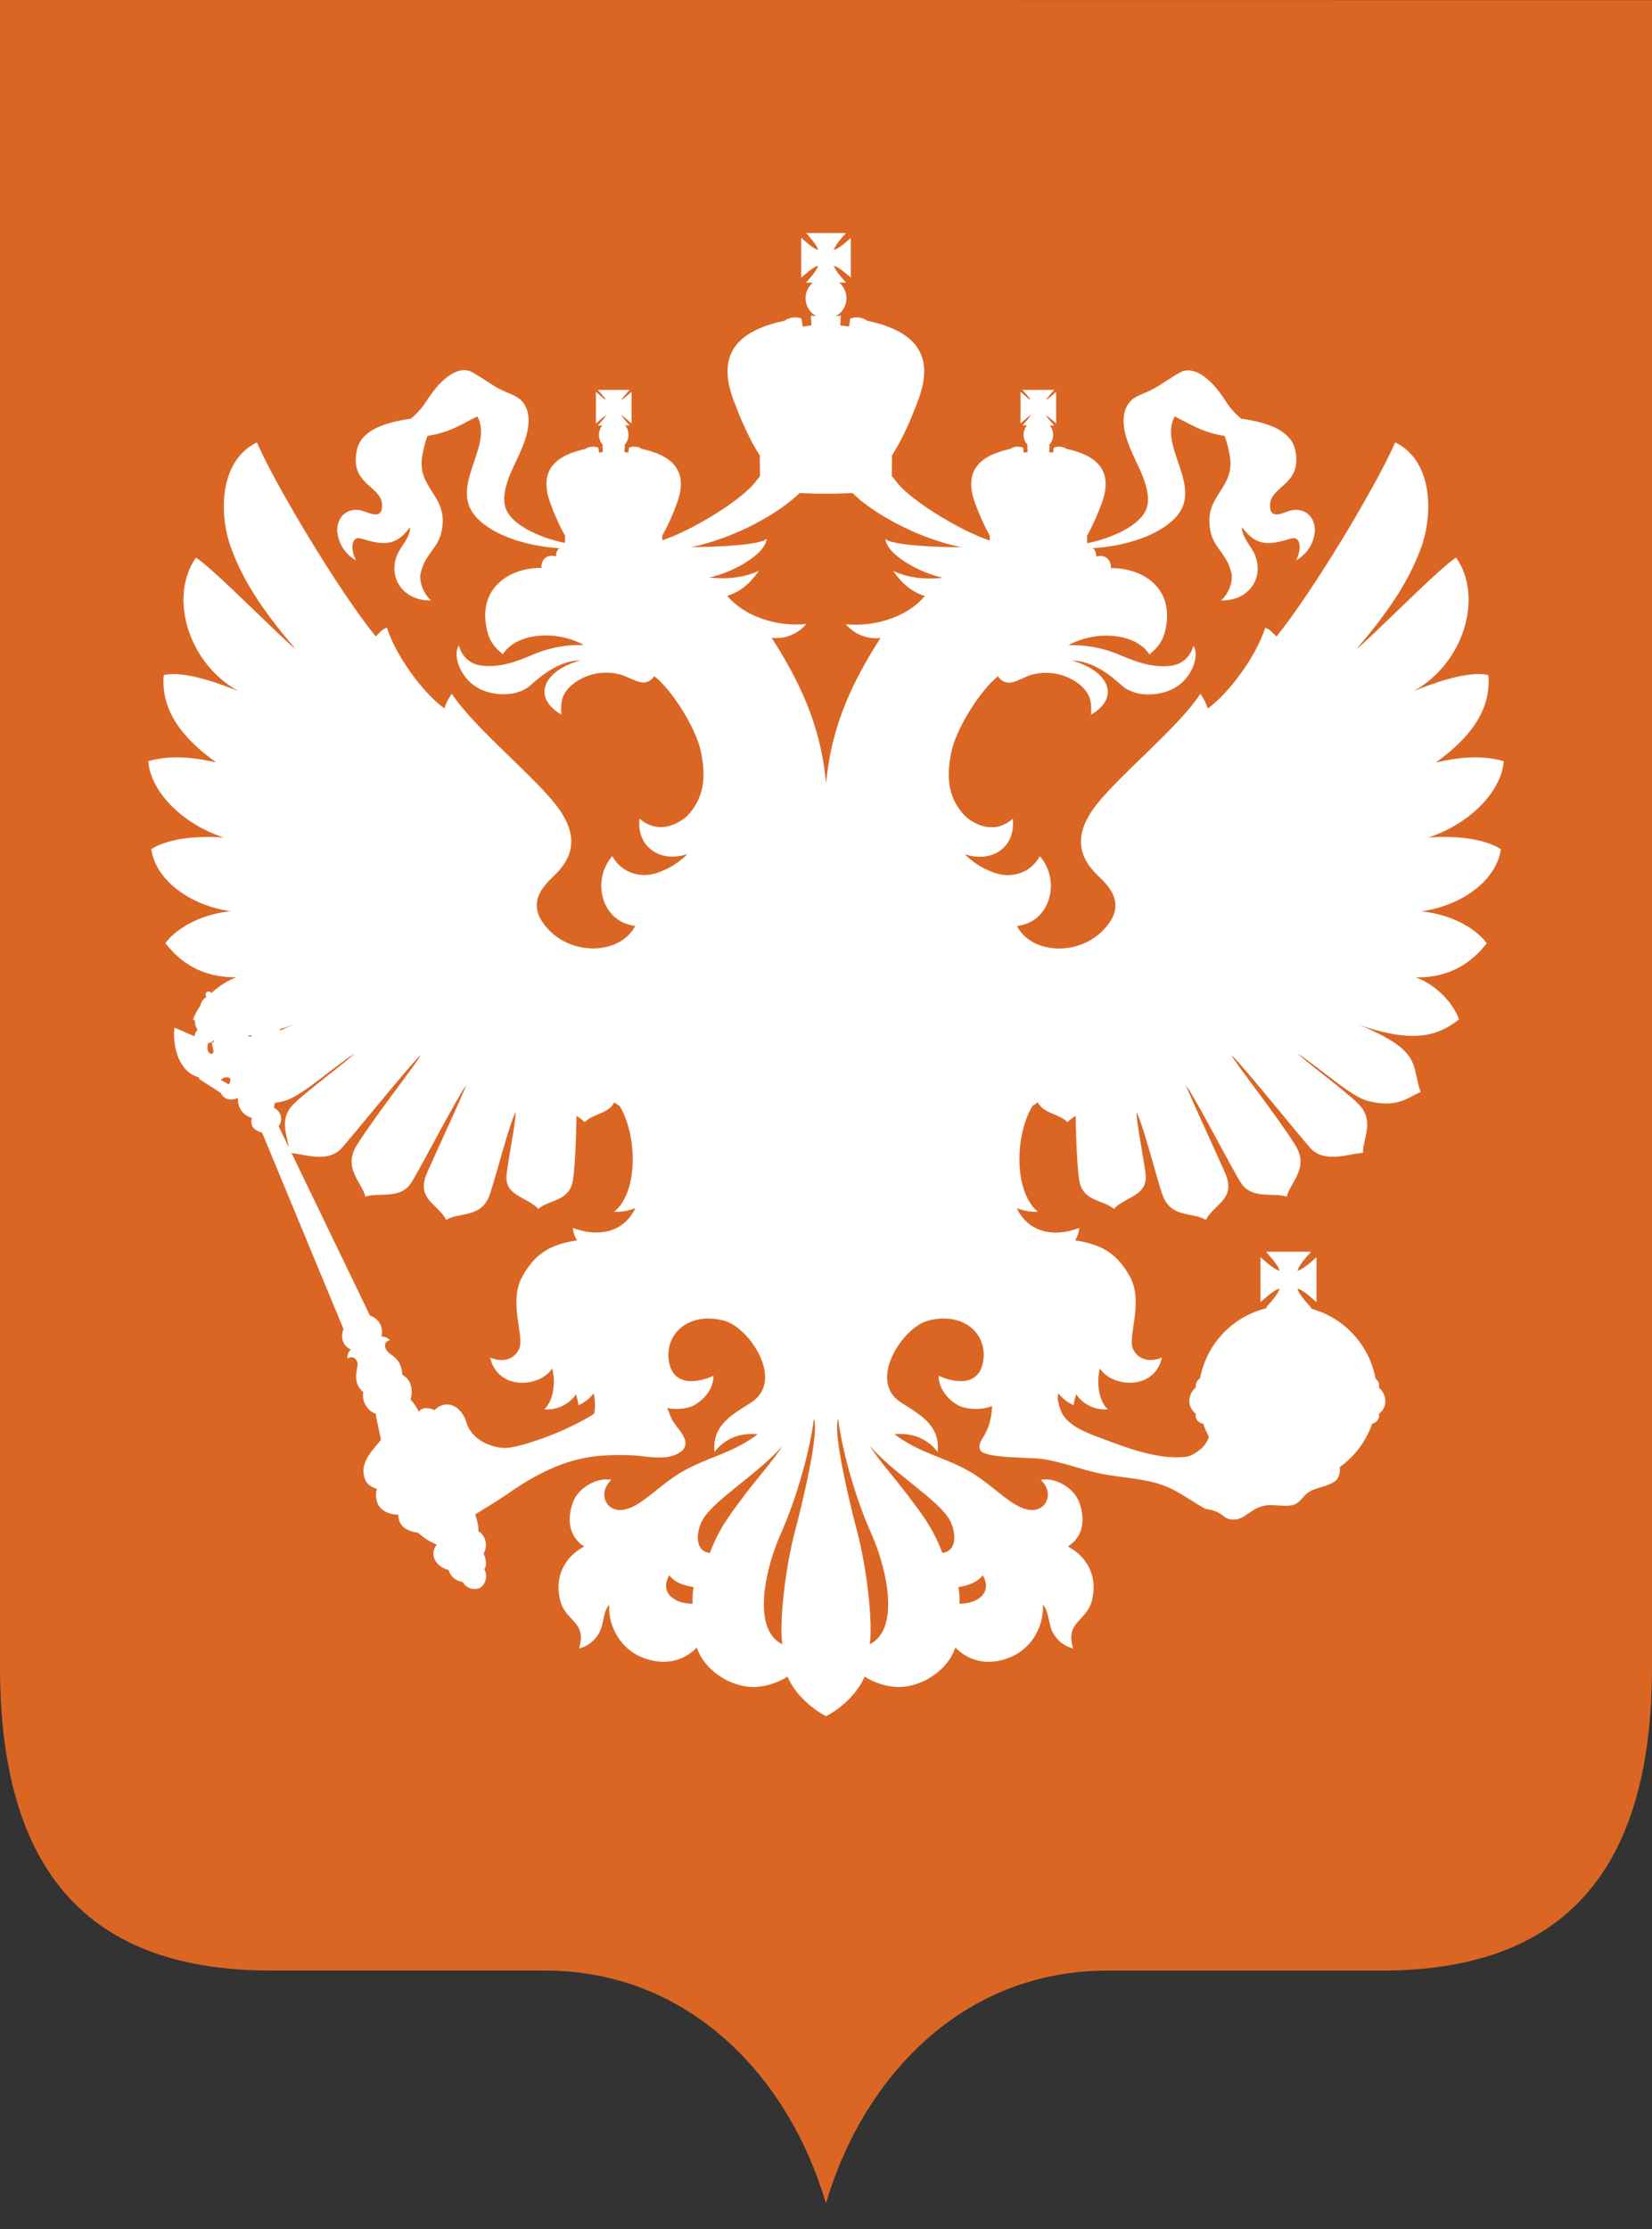 <?xml version="1.0" encoding="UTF-8"?> <svg xmlns="http://www.w3.org/2000/svg" width="43" height="58" viewBox="0 0 43 58" fill="none"><rect x="0" y="0" width="43" height="58" fill="#333333" stroke="none"/><path fill-rule="evenodd" clip-rule="evenodd" d="M21.499 57.322V57.333C22.465 54.041 25.06 51.275 28.819 51.275H35.957C40.685 51.275 43 48.711 43 43.374V0.004L21.5 0.001L21.5 0L0 0.001V43.372C0 48.709 2.315 51.273 7.043 51.273H14.178C17.937 51.273 20.532 54.038 21.498 57.331L21.499 57.322Z" fill="#DB6624"></path><path fill-rule="evenodd" clip-rule="evenodd" d="M31.13 36.105C31.127 36.089 31.124 36.073 31.124 36.057C31.127 35.978 31.169 35.906 31.236 35.863C31.407 34.961 32.094 34.243 32.989 34.033L32.951 34.024C33.049 33.914 33.274 33.674 33.304 33.53C33.161 33.562 32.921 33.784 32.81 33.883V32.71C32.921 32.808 33.161 33.033 33.305 33.063C33.273 32.92 33.05 32.68 32.952 32.57H34.127C34.028 32.68 33.803 32.92 33.773 33.064C33.918 33.032 34.157 32.81 34.267 32.711V33.884C34.156 33.785 33.917 33.56 33.773 33.531C33.798 33.647 33.949 33.826 34.058 33.949C34.079 33.965 34.097 33.986 34.112 34.009L34.126 34.024C34.127 34.035 34.131 34.044 34.135 34.054C34.995 34.291 35.644 34.998 35.805 35.874C35.879 35.925 35.913 36.016 35.891 36.103C35.994 36.192 36.056 36.32 36.061 36.456C36.061 36.587 35.999 36.709 35.893 36.786C35.896 36.801 35.898 36.815 35.898 36.83C35.896 36.935 35.82 37.024 35.716 37.043C35.393 37.98 34.51 38.608 33.517 38.608C32.524 38.608 31.641 37.98 31.318 37.043C31.207 37.031 31.122 36.939 31.119 36.827C31.119 36.812 31.121 36.798 31.124 36.783C31.02 36.706 30.958 36.585 30.956 36.456C30.959 36.319 31.021 36.189 31.126 36.1L31.13 36.105Z" fill="white"></path><path fill-rule="evenodd" clip-rule="evenodd" d="M35.204 37.185C35.226 37.368 35.002 37.652 34.824 37.689C34.989 37.553 35.119 37.38 35.204 37.185Z" fill="white"></path><path fill-rule="evenodd" clip-rule="evenodd" d="M35.017 37.176C35.034 37.316 34.851 37.533 34.705 37.564C34.839 37.461 34.946 37.328 35.017 37.176Z" fill="white"></path><path fill-rule="evenodd" clip-rule="evenodd" d="M34.817 37.209C34.827 37.285 34.722 37.404 34.639 37.417C34.715 37.363 34.776 37.292 34.817 37.209Z" fill="white"></path><path fill-rule="evenodd" clip-rule="evenodd" d="M31.629 37.304C31.651 37.349 31.675 37.386 31.701 37.429C31.726 37.469 31.76 37.517 31.789 37.558C31.98 37.886 32.322 38.272 32.762 38.268C32.703 38.004 32.853 37.737 33.11 37.649C33.118 37.585 33.106 37.391 33.009 37.306C33.272 37.298 33.393 37.471 33.454 37.658C33.808 37.729 33.864 38.106 33.774 38.345C33.866 38.355 33.959 38.349 34.049 38.328C33.943 38.04 34.106 37.926 34.213 37.857C34.252 37.713 34.227 37.559 34.144 37.435C34.437 37.455 34.511 37.747 34.533 37.797C34.671 37.84 34.722 37.849 34.84 38.035C34.889 38.114 34.91 38.405 34.768 38.524C34.574 38.688 34.29 38.687 34.076 38.818C33.915 38.917 33.846 39.107 33.659 39.158C33.406 39.223 33.107 39.118 32.858 39.19C32.505 39.291 32.392 39.548 32.096 39.539C31.8 39.53 31.87 39.328 31.372 39.259C31.057 39.086 30.679 38.806 30.346 38.674C29.828 38.464 29.212 38.46 28.647 38.344C28.129 38.238 27.666 38.042 27.14 37.964C26.811 37.914 25.693 37.953 25.521 37.746C25.395 37.481 25.735 37.414 25.81 36.756C25.819 36.666 25.856 36.148 25.856 36.097C25.865 36.097 27.382 35.945 27.484 35.945C27.484 36.362 27.595 36.717 27.678 36.833C27.899 37.146 28.322 37.294 28.662 37.422C29.38 37.693 30.189 37.997 30.905 37.902C30.996 37.89 31.408 37.686 31.468 37.366C31.481 37.298 31.562 37.277 31.629 37.304Z" fill="white"></path><path fill-rule="evenodd" clip-rule="evenodd" d="M26.128 36.953C26.177 37.048 26.044 37.302 26.062 37.397C26.092 37.57 26.589 37.57 26.71 37.612C26.523 37.67 25.91 37.565 25.885 37.524C25.858 37.466 26.058 37.237 26.128 36.953Z" fill="white"></path><path fill-rule="evenodd" clip-rule="evenodd" d="M26.387 37.047C26.37 37.113 26.287 37.188 26.333 37.267C26.358 37.308 26.491 37.361 26.491 37.37C26.433 37.385 26.262 37.359 26.239 37.305C26.181 37.176 26.313 37.087 26.387 37.047Z" fill="white"></path><path fill-rule="evenodd" clip-rule="evenodd" d="M20.084 16.596C20.426 16.636 20.764 16.501 20.985 16.238C20.16 16.318 19.337 16.001 18.93 15.504C19.318 15.38 19.55 15.143 19.752 14.852C19.381 15.026 18.934 15.078 18.456 15.029C19.039 14.909 19.929 14.431 19.954 14.017C19.817 14.181 18.658 14.234 18.001 14.234L14.662 14.234C14.538 14.234 14.468 14.341 14.473 14.478C14.254 14.413 14.084 14.537 14.093 14.776C13.245 14.776 12.479 15.296 12.655 16.293C12.719 16.673 12.869 16.841 13.089 17.024C13.46 16.442 14.521 16.402 15.193 16.784C14.771 16.771 14.351 16.844 13.957 16.997C13.564 17.164 13.068 17.385 12.546 17.32C12.256 17.294 12.016 17.086 11.949 16.803C11.784 16.965 11.922 17.66 12.519 17.941C12.832 18.087 13.369 18.143 13.74 17.886C13.876 17.793 14.424 17.191 15.105 17.183C14.125 17.458 13.85 18.153 14.61 18.591C14.602 18.332 14.559 18.006 15.056 17.701C15.396 17.499 15.805 17.448 16.183 17.562C16.323 17.606 16.536 17.726 16.672 17.751C16.813 17.782 16.957 17.717 17.028 17.591C17.471 17.928 18.117 18.933 18.246 19.566C18.393 20.291 18.295 20.77 17.922 21.192C17.809 21.321 17.219 21.798 16.646 21.3C16.563 22.033 17.185 22.464 17.895 22.221C17.695 22.424 17.453 22.582 17.186 22.683C16.674 22.892 16.172 22.701 15.938 22.276C15.386 22.906 15.655 23.992 16.535 24.092C16.132 24.872 14.747 24.906 14.124 23.999C13.735 23.433 14.188 23.012 14.418 22.791C15.001 22.237 14.982 21.687 14.577 21.089C14.041 20.298 12.391 19.004 11.759 18.05C11.677 18.168 11.612 18.297 11.564 18.433C10.972 17.992 10.301 17.049 10.071 16.333C9.951 16.363 9.866 16.478 9.78 16.56C8.837 15.408 7.159 12.608 6.687 11.512C5.681 11.999 5.712 13.416 6.006 14.233C6.278 14.988 6.735 15.777 7.695 16.889C7.393 16.675 5.509 14.747 5.1 14.511C4.396 15.505 4.871 17.24 6.206 17.984C5.776 17.807 4.797 17.439 4.263 17.566C4.156 18.671 5.055 19.425 5.626 19.838C5.09 19.716 4.471 19.631 3.859 19.806C3.912 20.56 4.692 21.415 5.817 21.791C5.112 21.745 4.391 21.812 3.938 22.093C4.039 22.869 4.91 23.555 6 23.709C5.275 23.788 4.625 24.111 4.305 24.539C4.689 25.043 5.272 25.444 6.157 25.428C5.738 25.574 5.226 25.996 5.025 26.523C5.534 26.926 6.166 27.183 7.626 26.665C5.957 27.363 6.28 27.7 6.025 28.415C6.329 28.534 6.602 28.846 7.386 28.651C7.839 28.538 8.587 27.833 9.227 27.413C9.016 27.631 8.075 28.314 7.663 28.706C7.202 29.148 7.528 29.596 7.527 29.999C7.863 30.006 8.456 30.27 8.851 29.918C8.992 29.794 10.713 27.647 10.951 27.453C10.873 27.634 9.777 29.013 9.284 29.802C8.913 30.397 9.434 30.778 9.508 31.137C9.896 31.013 10.423 31.227 10.716 30.757C10.996 30.304 11.826 28.681 12.134 28.235C12.013 28.575 11.137 30.439 11.08 30.606C10.869 31.216 11.397 31.328 11.617 31.742C11.941 31.532 12.518 31.706 12.738 31.108C12.891 30.694 13.236 29.294 13.425 28.931C13.402 29.331 13.278 29.887 13.189 30.521C13.105 31.122 13.687 31.119 14.012 31.455C14.293 31.207 14.819 31.274 14.912 30.711C14.99 30.23 15.005 29.037 15.005 29.037C15.083 29.082 15.155 29.137 15.22 29.198C15.43 28.979 15.842 28.979 15.989 28.685C16.041 28.71 16.074 28.749 16.131 28.78C16.589 29.546 16.621 31.001 15.989 31.53C16.177 31.539 16.364 31.506 16.537 31.434C16.261 32.028 15.63 32.22 14.909 31.951C14.921 32.066 14.958 32.176 15.018 32.275C14.232 32.391 13.897 32.691 13.606 33.196C13.227 33.854 13.64 34.727 13.524 35.065C13.445 35.296 13.177 35.496 12.758 35.324C12.962 36.207 14.078 36.09 14.373 35.605C14.481 36.012 14.379 36.487 14.167 36.67C14.492 36.697 14.806 36.549 14.991 36.282C15.024 36.373 15.046 36.467 15.055 36.563C15.212 36.496 15.348 36.391 15.452 36.255C15.484 36.381 15.522 36.689 15.427 36.898C15.809 36.962 16.176 36.746 16.285 36.208C16.448 36.466 16.502 36.546 16.591 36.854C16.779 36.736 16.85 36.619 16.863 36.394C17.247 36.736 17.779 36.689 18.029 36.583C18.198 36.51 18.575 36.219 18.571 35.798C18.256 35.945 17.499 36.151 17.405 35.375C17.323 34.693 17.93 34.128 18.843 34.363C19.498 34.531 20.421 35.902 19.576 36.476C19.151 36.764 18.522 37.036 18.599 37.776C18.871 37.434 19.242 37.276 19.725 37.319C19.023 37.836 18.475 37.888 17.766 38.288C17.127 38.653 16.643 39.271 16.157 39.291C15.764 39.307 15.554 38.849 15.913 38.505C15.54 38.435 15.048 38.707 14.909 39.101C14.72 39.635 14.877 40.034 15.207 40.239C14.754 40.481 14.412 40.963 14.583 41.648C14.718 42.191 15.29 42.195 15.071 42.893C15.365 42.82 15.595 42.591 15.668 42.298C15.718 42.104 15.746 41.859 15.858 41.756C15.825 42.191 16.056 42.818 16.647 43.095C17.036 43.278 17.653 43.366 18.137 42.867C18.318 43.433 18.985 43.912 19.657 43.896C19.956 43.879 20.246 43.786 20.499 43.625C20.665 44.027 21.075 44.436 21.5 44.653L21.502 44.654L21.503 44.653C21.928 44.436 22.339 44.027 22.505 43.625C22.758 43.786 23.048 43.879 23.347 43.896C24.019 43.912 24.686 43.433 24.867 42.867C25.351 43.366 25.968 43.278 26.357 43.095C26.947 42.818 27.178 42.19 27.145 41.756C27.258 41.858 27.285 42.101 27.335 42.297C27.409 42.591 27.638 42.82 27.933 42.893C27.714 42.195 28.285 42.191 28.421 41.648C28.591 40.963 28.251 40.484 27.797 40.239C28.127 40.034 28.284 39.635 28.095 39.101C27.956 38.707 27.463 38.434 27.091 38.505C27.45 38.849 27.24 39.307 26.847 39.291C26.36 39.271 25.875 38.652 25.238 38.288C24.529 37.886 23.981 37.836 23.279 37.318C23.761 37.276 24.133 37.434 24.405 37.776C24.482 37.036 23.853 36.764 23.428 36.476C22.586 35.903 23.506 34.531 24.16 34.362C25.074 34.128 25.681 34.693 25.598 35.375C25.505 36.151 24.747 35.945 24.432 35.797C24.432 36.219 24.805 36.509 24.975 36.583C25.225 36.689 25.758 36.736 26.141 36.394C26.155 36.619 26.225 36.736 26.413 36.854C26.501 36.549 26.556 36.466 26.718 36.207C26.828 36.745 27.195 36.965 27.577 36.897C27.483 36.688 27.52 36.38 27.552 36.255C27.655 36.39 27.792 36.496 27.948 36.563C27.958 36.467 27.98 36.372 28.013 36.282C28.198 36.549 28.512 36.697 28.836 36.67C28.624 36.487 28.522 36.012 28.63 35.605C28.925 36.09 30.041 36.207 30.246 35.323C29.826 35.494 29.558 35.294 29.479 35.065C29.364 34.727 29.777 33.854 29.398 33.195C29.107 32.69 28.773 32.391 27.986 32.275C28.046 32.176 28.083 32.066 28.094 31.951C27.375 32.223 26.743 32.031 26.466 31.434C26.64 31.506 26.827 31.539 27.014 31.53C26.383 31 26.415 29.545 26.873 28.779C26.93 28.749 26.964 28.71 27.014 28.684C27.161 28.979 27.573 28.979 27.784 29.198C27.849 29.136 27.921 29.082 27.998 29.037C27.998 29.037 28.014 30.231 28.092 30.711C28.184 31.274 28.711 31.207 28.992 31.455C29.316 31.119 29.899 31.123 29.815 30.521C29.726 29.887 29.602 29.331 29.579 28.931C29.769 29.294 30.113 30.694 30.266 31.108C30.486 31.705 31.06 31.532 31.387 31.742C31.607 31.328 32.134 31.216 31.923 30.606C31.866 30.439 30.991 28.575 30.869 28.235C31.177 28.68 32.007 30.304 32.287 30.757C32.58 31.227 33.109 31.015 33.495 31.137C33.569 30.778 34.09 30.397 33.719 29.802C33.226 29.012 32.13 27.634 32.052 27.453C32.291 27.647 34.011 29.793 34.152 29.918C34.547 30.269 35.14 30.006 35.476 29.999C35.476 29.599 35.8 29.151 35.34 28.706C34.928 28.311 33.987 27.628 33.777 27.413C34.417 27.833 35.162 28.538 35.618 28.651C36.399 28.845 36.672 28.534 36.978 28.415C36.723 27.7 37.047 27.363 35.377 26.665C36.837 27.182 37.469 26.924 37.978 26.523C37.779 25.996 37.27 25.573 36.846 25.431C37.731 25.45 38.314 25.043 38.699 24.542C38.378 24.114 37.727 23.791 37.003 23.712C38.096 23.555 38.964 22.872 39.065 22.096L39.062 22.092C38.609 21.812 37.89 21.744 37.184 21.791C38.307 21.415 39.088 20.559 39.141 19.805C38.529 19.631 37.91 19.716 37.374 19.841C37.945 19.424 38.845 18.67 38.739 17.566C38.203 17.437 37.224 17.806 36.796 17.984C38.131 17.239 38.606 15.506 37.902 14.51C37.493 14.746 35.609 16.675 35.307 16.888C36.267 15.776 36.724 14.987 36.996 14.232C37.291 13.415 37.32 11.998 36.315 11.511C35.843 12.607 34.166 15.408 33.224 16.563C33.139 16.481 33.053 16.369 32.933 16.336C32.703 17.052 32.032 17.994 31.44 18.436C31.393 18.3 31.328 18.171 31.246 18.053C30.614 19.006 28.962 20.3 28.427 21.092C28.023 21.69 28.006 22.24 28.587 22.794C28.817 23.014 29.27 23.436 28.881 24.002C28.258 24.907 26.873 24.875 26.47 24.095C27.349 23.995 27.619 22.909 27.066 22.279C26.833 22.704 26.331 22.895 25.818 22.686C25.553 22.585 25.312 22.428 25.113 22.226C25.825 22.467 26.445 22.037 26.362 21.305C25.788 21.802 25.199 21.323 25.086 21.197C24.711 20.774 24.613 20.296 24.762 19.571C24.892 18.937 25.54 17.933 25.98 17.596C26.05 17.721 26.195 17.787 26.336 17.756C26.472 17.731 26.685 17.61 26.825 17.566C27.203 17.453 27.612 17.504 27.952 17.706C28.449 18.011 28.405 18.336 28.398 18.596C29.157 18.158 28.883 17.463 27.903 17.188C28.583 17.197 29.134 17.797 29.267 17.891C29.639 18.15 30.174 18.091 30.489 17.945C31.086 17.665 31.223 16.97 31.058 16.808C30.991 17.091 30.751 17.299 30.461 17.325C29.943 17.39 29.444 17.167 29.051 17.002C28.657 16.849 28.237 16.776 27.815 16.788C28.486 16.406 29.547 16.449 29.919 17.029C30.138 16.845 30.287 16.678 30.353 16.298C30.529 15.301 29.762 14.781 28.915 14.781C28.924 14.541 28.754 14.421 28.535 14.483C28.539 14.345 28.47 14.239 28.346 14.239H25.001C24.343 14.239 23.187 14.186 23.048 14.022C23.072 14.436 23.963 14.913 24.546 15.034C24.069 15.083 23.622 15.034 23.25 14.856C23.453 15.147 23.686 15.385 24.072 15.509C23.665 16.006 22.842 16.322 22.017 16.243C22.238 16.506 22.576 16.64 22.918 16.601C22.251 17.647 21.644 18.803 21.502 20.388C21.361 18.8 20.753 17.643 20.086 16.596H20.084ZM24.723 39.556C24.867 39.819 24.951 40.355 24.528 40.407C24.289 39.76 23.989 39.387 23.61 38.882C23.36 38.548 22.856 37.976 22.639 37.619C23.239 38.324 24.433 39.025 24.723 39.556ZM19.395 38.883C19.016 39.389 18.716 39.764 18.477 40.409C18.051 40.356 18.136 39.821 18.282 39.558C18.572 39.028 19.766 38.329 20.368 37.618C20.15 37.977 19.645 38.547 19.395 38.881V38.883ZM22.64 42.785C22.722 42.182 22.558 40.774 22.308 39.837C22.166 39.305 21.663 37.286 21.816 36.917C21.914 37.701 22.242 38.934 22.695 39.942C23.019 40.664 23.486 42.352 22.64 42.785ZM20.694 39.838C20.444 40.777 20.28 42.184 20.362 42.787C19.513 42.355 19.984 40.666 20.308 39.942C20.761 38.933 21.085 37.701 21.186 36.917C21.339 37.286 20.836 39.305 20.694 39.838ZM25.58 40.989C25.834 41.418 25.483 41.726 24.974 41.729C24.982 41.584 24.973 41.438 24.947 41.295C25.122 41.274 25.431 41.191 25.58 40.989ZM18.028 41.729C17.519 41.729 17.169 41.418 17.422 40.989C17.572 41.191 17.852 41.27 18.055 41.295C18.029 41.438 18.02 41.584 18.028 41.729Z" fill="white"></path><path fill-rule="evenodd" clip-rule="evenodd" d="M23.208 12.675C22.915 12.784 22.261 12.847 21.494 12.847C20.727 12.847 20.078 12.783 19.785 12.675L19.776 11.85C19.499 11.424 19.265 10.875 19.088 10.397C18.613 9.12 19.316 8.58 20.422 8.345C20.551 8.254 20.716 8.233 20.863 8.29L20.893 8.498L21.121 8.466L21.107 8.212C21.156 8.218 21.202 8.223 21.246 8.227C21.091 8.142 20.988 7.988 20.971 7.813C20.953 7.638 21.023 7.466 21.158 7.353L20.979 7.353C21.067 7.255 21.264 7.043 21.293 6.916C21.163 6.944 20.953 7.141 20.855 7.228V6.188C20.953 6.276 21.166 6.473 21.294 6.501C21.265 6.372 21.068 6.162 20.981 6.064H22.022C21.931 6.162 21.737 6.374 21.707 6.502C21.837 6.474 22.047 6.277 22.145 6.19V7.228C22.047 7.141 21.835 6.944 21.707 6.915C21.736 7.044 21.933 7.254 22.02 7.352H21.842C21.977 7.465 22.047 7.637 22.03 7.811C22.012 7.986 21.91 8.141 21.756 8.225C21.797 8.222 21.84 8.217 21.886 8.212L21.872 8.466L22.101 8.498L22.13 8.29C22.277 8.233 22.442 8.254 22.571 8.345C23.677 8.58 24.38 9.121 23.905 10.397C23.728 10.875 23.494 11.423 23.217 11.85L23.209 12.675H23.208Z" fill="white"></path><path fill-rule="evenodd" clip-rule="evenodd" d="M22.87 9.038L22.991 9.168L22.889 9.301C22.933 9.218 22.925 9.118 22.87 9.042L22.87 9.038Z" fill="white"></path><path fill-rule="evenodd" clip-rule="evenodd" d="M23.135 9.358L23.255 9.487L23.154 9.62C23.198 9.512 23.198 9.426 23.136 9.355L23.135 9.358Z" fill="white"></path><path fill-rule="evenodd" clip-rule="evenodd" d="M23.422 9.736L23.537 9.879L23.422 9.999C23.475 9.895 23.478 9.801 23.422 9.736Z" fill="white"></path><path fill-rule="evenodd" clip-rule="evenodd" d="M23.626 10.05L23.732 10.189L23.611 10.305C23.671 10.205 23.676 10.12 23.626 10.05Z" fill="white"></path><path fill-rule="evenodd" clip-rule="evenodd" d="M23.171 10.036L23.277 10.174L23.156 10.29C23.216 10.19 23.221 10.105 23.171 10.036Z" fill="white"></path><path fill-rule="evenodd" clip-rule="evenodd" d="M22.628 9.944L22.734 10.082L22.613 10.198C22.674 10.097 22.679 10.013 22.628 9.944Z" fill="white"></path><path fill-rule="evenodd" clip-rule="evenodd" d="M22.89 9.674L23.006 9.803L22.894 9.927C22.947 9.823 22.947 9.738 22.894 9.672L22.89 9.674Z" fill="white"></path><path fill-rule="evenodd" clip-rule="evenodd" d="M22.628 9.362L22.744 9.491L22.631 9.615C22.684 9.51 22.684 9.425 22.631 9.36L22.628 9.362Z" fill="white"></path><path fill-rule="evenodd" clip-rule="evenodd" d="M23.114 8.692L23.244 8.812L23.142 8.945C23.185 8.837 23.177 8.752 23.117 8.692H23.114Z" fill="white"></path><path fill-rule="evenodd" clip-rule="evenodd" d="M23.403 9.028L23.524 9.157L23.415 9.286C23.465 9.18 23.461 9.095 23.403 9.032V9.028Z" fill="white"></path><path fill-rule="evenodd" clip-rule="evenodd" d="M23.667 9.404L23.768 9.553L23.68 9.69C23.726 9.599 23.722 9.492 23.671 9.404L23.667 9.404Z" fill="white"></path><path fill-rule="evenodd" clip-rule="evenodd" d="M23.376 10.332L23.466 10.472L23.345 10.59C23.405 10.49 23.42 10.427 23.376 10.332V10.332Z" fill="white"></path><path fill-rule="evenodd" clip-rule="evenodd" d="M23.292 10.893L23.38 11.043L23.246 11.143C23.318 11.051 23.333 10.968 23.291 10.893H23.292Z" fill="white"></path><path fill-rule="evenodd" clip-rule="evenodd" d="M22.385 10.217L22.47 10.327L22.373 10.419C22.421 10.339 22.425 10.272 22.385 10.216V10.217Z" fill="white"></path><path fill-rule="evenodd" clip-rule="evenodd" d="M23.106 10.591L23.195 10.731L23.074 10.849C23.135 10.749 23.15 10.685 23.106 10.591V10.591Z" fill="white"></path><path fill-rule="evenodd" clip-rule="evenodd" d="M20.815 12.826C20.297 13.344 19.14 13.999 18 14.234C17.059 14.428 15.225 14.318 14.502 14.261C13.656 14.196 12.838 13.923 12.412 13.475C11.647 12.673 12.855 11.639 12.425 10.834C12.02 11.034 11.713 11.253 11.124 11.343C11.069 11.498 11.028 11.657 10.999 11.819C10.814 12.733 11.712 12.876 11.488 13.851C11.388 14.286 11.051 14.421 10.945 14.935C10.936 14.935 10.894 15.317 11.218 15.625C10.481 15.632 10.1 15.029 10.335 14.444C10.428 14.215 10.683 13.983 10.674 13.715C10.303 14.225 9.975 14.187 9.399 14.013C9.14 13.934 9.112 14.298 9.269 14.581C8.98 14.422 8.794 14.126 8.777 13.796C8.783 13.393 9.087 13.215 9.39 13.279C9.566 13.318 9.917 13.538 9.944 13.2C9.99 12.628 9.101 12.659 9.285 11.727C9.382 11.242 9.9 11.008 10.694 10.894C10.844 10.771 10.975 10.626 11.082 10.464C11.551 9.714 12.005 9.529 12.276 9.678C12.6 9.857 12.758 9.996 13.036 10.139C13.239 10.242 13.474 10.295 13.606 10.462C13.95 10.899 13.635 11.574 13.44 11.987C13.324 12.232 13.031 12.798 13.153 13.195C13.304 13.688 14.121 13.998 14.619 14.109C15.037 14.203 16.303 14.264 17.061 14.106C17.737 13.965 19.304 13.047 19.689 12.506C19.834 12.316 19.864 12.326 19.864 12.326C20.387 12.113 21.503 12.126 21.503 12.126C21.503 12.126 21.266 12.373 20.817 12.821L20.815 12.826Z" fill="white"></path><path fill-rule="evenodd" clip-rule="evenodd" d="M15.704 11.589C15.564 11.449 15.552 11.226 15.677 11.072H15.561L15.603 11.024C15.632 10.992 15.679 10.94 15.722 10.886C15.743 10.86 15.762 10.833 15.779 10.805C15.751 10.822 15.723 10.841 15.697 10.861C15.643 10.904 15.592 10.951 15.559 10.98L15.511 11.023V10.194L15.559 10.236C15.591 10.265 15.643 10.312 15.697 10.355C15.723 10.376 15.751 10.395 15.779 10.412C15.762 10.384 15.743 10.357 15.722 10.331C15.679 10.276 15.632 10.225 15.603 10.192L15.561 10.145L16.389 10.145L16.346 10.192C16.317 10.225 16.27 10.276 16.227 10.331C16.206 10.357 16.187 10.384 16.17 10.412C16.198 10.395 16.225 10.376 16.251 10.355C16.305 10.312 16.357 10.265 16.39 10.236L16.438 10.194V11.02L16.39 10.977C16.357 10.948 16.306 10.901 16.251 10.858C16.225 10.838 16.198 10.818 16.17 10.801C16.187 10.829 16.206 10.856 16.227 10.882C16.269 10.936 16.317 10.988 16.346 11.021L16.388 11.068L16.273 11.068C16.397 11.222 16.386 11.445 16.246 11.585H16.264L16.254 11.764L16.354 11.778L16.372 11.649L16.389 11.643C16.495 11.603 16.613 11.617 16.707 11.681C17.455 11.841 17.947 12.216 17.619 13.098C17.515 13.387 17.388 13.669 17.239 13.938V14.326C17.239 14.326 16.323 14.363 15.977 14.363C15.63 14.363 14.706 14.327 14.706 14.327V13.939C14.558 13.669 14.431 13.388 14.327 13.098C13.999 12.217 14.491 11.842 15.239 11.681C15.333 11.618 15.451 11.604 15.557 11.644L15.574 11.649L15.592 11.778L15.692 11.764L15.682 11.586H15.706L15.704 11.589Z" fill="white"></path><path fill-rule="evenodd" clip-rule="evenodd" d="M16.896 12.175L16.978 12.262L16.91 12.351C16.94 12.295 16.935 12.226 16.897 12.175L16.896 12.175Z" fill="white"></path><path fill-rule="evenodd" clip-rule="evenodd" d="M17.074 12.389L17.155 12.478L17.087 12.567C17.12 12.511 17.115 12.44 17.074 12.389V12.389Z" fill="white"></path><path fill-rule="evenodd" clip-rule="evenodd" d="M17.267 12.644L17.343 12.738L17.267 12.821C17.305 12.768 17.305 12.697 17.267 12.644Z" fill="white"></path><path fill-rule="evenodd" clip-rule="evenodd" d="M17.405 12.854L17.477 12.947L17.395 13.024C17.435 12.976 17.439 12.907 17.405 12.854Z" fill="white"></path><path fill-rule="evenodd" clip-rule="evenodd" d="M17.098 12.845L17.17 12.938L17.088 13.016C17.128 12.967 17.132 12.898 17.098 12.845V12.845Z" fill="white"></path><path fill-rule="evenodd" clip-rule="evenodd" d="M16.733 12.783L16.805 12.876L16.723 12.954C16.763 12.905 16.767 12.836 16.733 12.783Z" fill="white"></path><path fill-rule="evenodd" clip-rule="evenodd" d="M16.91 12.602L16.988 12.69L16.912 12.773C16.949 12.722 16.949 12.653 16.912 12.602H16.91Z" fill="white"></path><path fill-rule="evenodd" clip-rule="evenodd" d="M16.733 12.39L16.811 12.478L16.735 12.561C16.772 12.51 16.772 12.441 16.735 12.39H16.733Z" fill="white"></path><path fill-rule="evenodd" clip-rule="evenodd" d="M17.061 11.941L17.146 12.022L17.078 12.111C17.11 12.057 17.103 11.988 17.062 11.941L17.061 11.941Z" fill="white"></path><path fill-rule="evenodd" clip-rule="evenodd" d="M17.256 12.167L17.337 12.252L17.263 12.336C17.298 12.284 17.295 12.214 17.256 12.165V12.167Z" fill="white"></path><path fill-rule="evenodd" clip-rule="evenodd" d="M17.433 12.421L17.498 12.521L17.437 12.613C17.468 12.552 17.466 12.479 17.431 12.419L17.433 12.421Z" fill="white"></path><path fill-rule="evenodd" clip-rule="evenodd" d="M17.237 13.048L17.297 13.142L17.215 13.22C17.256 13.172 17.265 13.104 17.237 13.048H17.237Z" fill="white"></path><path fill-rule="evenodd" clip-rule="evenodd" d="M17.18 13.422L17.24 13.524L17.15 13.588C17.195 13.544 17.207 13.476 17.18 13.419V13.422Z" fill="white"></path><path fill-rule="evenodd" clip-rule="evenodd" d="M16.569 12.967L16.626 13.041L16.561 13.106C16.593 13.067 16.596 13.012 16.569 12.969V12.967Z" fill="white"></path><path fill-rule="evenodd" clip-rule="evenodd" d="M17.055 13.22L17.115 13.315L17.034 13.392C17.074 13.344 17.083 13.277 17.055 13.22H17.055Z" fill="white"></path><path fill-rule="evenodd" clip-rule="evenodd" d="M15.963 12.567C15.928 12.572 15.904 12.602 15.907 12.636C15.91 12.669 15.939 12.695 15.974 12.695C16.009 12.695 16.039 12.669 16.042 12.636C16.045 12.602 16.02 12.572 15.986 12.567H15.963ZM16.044 12.546C16.071 12.567 16.087 12.599 16.085 12.632C16.084 12.666 16.067 12.697 16.038 12.716C16.072 12.742 16.084 12.785 16.07 12.824C16.055 12.862 16.017 12.888 15.974 12.888C15.931 12.888 15.893 12.862 15.879 12.824C15.864 12.785 15.877 12.742 15.91 12.716C15.882 12.697 15.864 12.666 15.864 12.633C15.862 12.599 15.878 12.567 15.905 12.546C15.875 12.526 15.856 12.493 15.855 12.457C15.854 12.422 15.871 12.388 15.899 12.366C15.867 12.343 15.848 12.308 15.847 12.27C15.845 12.232 15.862 12.196 15.893 12.171C15.858 12.148 15.838 12.11 15.837 12.069C15.836 12.029 15.855 11.99 15.888 11.965C15.838 11.93 15.816 11.867 15.836 11.81C15.856 11.753 15.912 11.714 15.974 11.714C16.037 11.714 16.093 11.753 16.112 11.81C16.132 11.867 16.111 11.93 16.061 11.965C16.094 11.99 16.113 12.029 16.112 12.069C16.111 12.11 16.09 12.148 16.056 12.171C16.086 12.196 16.103 12.232 16.102 12.27C16.101 12.308 16.081 12.343 16.049 12.366C16.078 12.388 16.094 12.422 16.093 12.457C16.092 12.493 16.074 12.526 16.044 12.546L16.044 12.546ZM15.989 12.734H15.96C15.93 12.741 15.91 12.769 15.914 12.798C15.918 12.828 15.944 12.85 15.975 12.85C16.006 12.85 16.032 12.828 16.036 12.798C16.04 12.769 16.02 12.741 15.99 12.734H15.989ZM15.958 12.387C15.923 12.395 15.899 12.427 15.903 12.461C15.908 12.496 15.938 12.522 15.975 12.522C16.011 12.522 16.042 12.496 16.046 12.461C16.05 12.427 16.026 12.395 15.991 12.387H15.958ZM15.958 12.193C15.922 12.202 15.898 12.236 15.903 12.272C15.908 12.308 15.94 12.335 15.978 12.335C16.016 12.335 16.048 12.308 16.053 12.272C16.058 12.236 16.034 12.202 15.998 12.193H15.978H15.958ZM15.978 12.14H15.979C16.018 12.137 16.049 12.107 16.052 12.069C16.055 12.031 16.029 11.997 15.991 11.988H15.952C15.911 11.997 15.885 12.033 15.89 12.072C15.895 12.111 15.93 12.141 15.971 12.14L15.978 12.14ZM15.978 11.769C15.931 11.769 15.892 11.805 15.892 11.851C15.892 11.896 15.931 11.933 15.978 11.933C16.026 11.933 16.064 11.896 16.064 11.851C16.063 11.829 16.053 11.808 16.037 11.793C16.02 11.777 15.997 11.77 15.974 11.771L15.978 11.769Z" fill="white"></path><path fill-rule="evenodd" clip-rule="evenodd" d="M22.187 12.827C22.705 13.344 23.863 13.999 25.002 14.234C25.942 14.428 27.777 14.318 28.5 14.261C29.346 14.196 30.164 13.923 30.59 13.475C31.354 12.673 30.146 11.639 30.576 10.834C30.981 11.034 31.289 11.253 31.877 11.343C31.932 11.498 31.974 11.657 32.003 11.819C32.189 12.733 31.29 12.876 31.514 13.851C31.614 14.286 31.951 14.421 32.057 14.935C32.066 14.935 32.108 15.317 31.785 15.625C32.521 15.632 32.903 15.029 32.667 14.444C32.575 14.215 32.319 13.983 32.328 13.715C32.699 14.225 33.028 14.187 33.603 14.013C33.863 13.934 33.889 14.298 33.733 14.581C34.022 14.422 34.209 14.126 34.225 13.797C34.219 13.393 33.915 13.215 33.612 13.279C33.436 13.318 33.086 13.538 33.059 13.2C33.013 12.628 33.901 12.659 33.718 11.727C33.62 11.242 33.102 11.008 32.309 10.894C32.158 10.771 32.027 10.626 31.92 10.464C31.454 9.718 31.001 9.533 30.728 9.685C30.404 9.864 30.246 10.003 29.968 10.146C29.765 10.249 29.53 10.302 29.398 10.469C29.054 10.907 29.37 11.581 29.565 11.994C29.681 12.239 29.973 12.805 29.852 13.202C29.701 13.696 28.884 14.005 28.386 14.117C27.968 14.21 26.701 14.271 25.944 14.113C25.268 13.973 23.701 13.054 23.316 12.513C23.17 12.324 23.141 12.333 23.141 12.333C22.618 12.121 21.502 12.133 21.502 12.133C21.502 12.133 21.739 12.38 22.188 12.829L22.187 12.827Z" fill="white"></path><path fill-rule="evenodd" clip-rule="evenodd" d="M27.299 11.589C27.438 11.449 27.45 11.226 27.326 11.072H27.442L27.4 11.024C27.37 10.992 27.323 10.94 27.28 10.886C27.26 10.86 27.241 10.833 27.223 10.805C27.252 10.822 27.279 10.841 27.305 10.861C27.359 10.904 27.411 10.951 27.444 10.98L27.491 11.023V10.194L27.444 10.236C27.411 10.265 27.359 10.312 27.305 10.355C27.279 10.376 27.252 10.395 27.223 10.412C27.241 10.384 27.26 10.357 27.28 10.331C27.323 10.276 27.37 10.225 27.4 10.192L27.442 10.145L26.613 10.145L26.655 10.192C26.684 10.225 26.732 10.276 26.774 10.331C26.795 10.357 26.815 10.384 26.832 10.412C26.804 10.395 26.776 10.376 26.75 10.355C26.697 10.312 26.645 10.265 26.612 10.236L26.564 10.194V11.02L26.612 10.977C26.645 10.948 26.696 10.901 26.75 10.858C26.776 10.838 26.804 10.818 26.832 10.801C26.815 10.829 26.796 10.856 26.775 10.882C26.733 10.936 26.685 10.988 26.656 11.021L26.614 11.068L26.729 11.068C26.605 11.222 26.616 11.445 26.756 11.585L26.738 11.585L26.748 11.764L26.648 11.778L26.63 11.649L26.613 11.643C26.507 11.603 26.389 11.617 26.296 11.681C25.548 11.841 25.055 12.216 25.383 13.098C25.487 13.387 25.614 13.668 25.763 13.938V14.326C25.763 14.326 26.679 14.363 27.026 14.363C27.372 14.363 28.296 14.327 28.296 14.327V13.939C28.445 13.669 28.571 13.388 28.676 13.098C29.003 12.217 28.511 11.842 27.763 11.681C27.67 11.618 27.551 11.604 27.446 11.644L27.428 11.649L27.41 11.778L27.31 11.764L27.32 11.586L27.297 11.586L27.299 11.589Z" fill="white"></path><path fill-rule="evenodd" clip-rule="evenodd" d="M27.949 12.175C27.988 12.227 27.992 12.295 27.962 12.352L28.03 12.263L27.949 12.176L27.949 12.175Z" fill="white"></path><path fill-rule="evenodd" clip-rule="evenodd" d="M28.128 12.389C28.169 12.441 28.174 12.511 28.141 12.568L28.209 12.479L28.128 12.39V12.389Z" fill="white"></path><path fill-rule="evenodd" clip-rule="evenodd" d="M28.322 12.644C28.359 12.697 28.359 12.768 28.322 12.821L28.398 12.738L28.322 12.644H28.322Z" fill="white"></path><path fill-rule="evenodd" clip-rule="evenodd" d="M28.458 12.854C28.492 12.907 28.488 12.976 28.448 13.024L28.53 12.947L28.458 12.854Z" fill="white"></path><path fill-rule="evenodd" clip-rule="evenodd" d="M28.151 12.845C28.185 12.898 28.181 12.967 28.141 13.016L28.223 12.938L28.151 12.845V12.845Z" fill="white"></path><path fill-rule="evenodd" clip-rule="evenodd" d="M27.786 12.783C27.82 12.836 27.816 12.905 27.777 12.954L27.858 12.876L27.786 12.783Z" fill="white"></path><path fill-rule="evenodd" clip-rule="evenodd" d="M27.962 12.602C27.999 12.653 27.999 12.722 27.962 12.773L28.038 12.69L27.96 12.602H27.962Z" fill="white"></path><path fill-rule="evenodd" clip-rule="evenodd" d="M27.786 12.39C27.823 12.441 27.823 12.51 27.786 12.561L27.862 12.478L27.784 12.39H27.786Z" fill="white"></path><path fill-rule="evenodd" clip-rule="evenodd" d="M28.113 11.941C28.155 11.988 28.162 12.057 28.13 12.111L28.198 12.022L28.113 11.941L28.113 11.941Z" fill="white"></path><path fill-rule="evenodd" clip-rule="evenodd" d="M28.308 12.167C28.348 12.216 28.351 12.285 28.316 12.338L28.39 12.252L28.308 12.167H28.308Z" fill="white"></path><path fill-rule="evenodd" clip-rule="evenodd" d="M28.486 12.421C28.521 12.48 28.523 12.553 28.492 12.614L28.553 12.522L28.488 12.422L28.486 12.421Z" fill="white"></path><path fill-rule="evenodd" clip-rule="evenodd" d="M28.29 13.048C28.318 13.104 28.309 13.172 28.269 13.22L28.35 13.142L28.29 13.048H28.29Z" fill="white"></path><path fill-rule="evenodd" clip-rule="evenodd" d="M28.232 13.422C28.26 13.479 28.247 13.547 28.202 13.591L28.293 13.526L28.233 13.425L28.232 13.422Z" fill="white"></path><path fill-rule="evenodd" clip-rule="evenodd" d="M27.622 12.967C27.65 13.009 27.646 13.064 27.615 13.103L27.679 13.039L27.622 12.964V12.967Z" fill="white"></path><path fill-rule="evenodd" clip-rule="evenodd" d="M28.108 13.22C28.136 13.277 28.128 13.344 28.087 13.392L28.169 13.315L28.108 13.22H28.108Z" fill="white"></path><path fill-rule="evenodd" clip-rule="evenodd" d="M27.042 12.567C27.077 12.572 27.101 12.602 27.098 12.636C27.096 12.669 27.066 12.695 27.031 12.695C26.996 12.695 26.966 12.669 26.964 12.636C26.961 12.602 26.985 12.572 27.02 12.567H27.042ZM26.962 12.546C26.934 12.567 26.919 12.599 26.92 12.632C26.921 12.666 26.938 12.697 26.967 12.716C26.934 12.742 26.921 12.785 26.935 12.824C26.95 12.862 26.988 12.888 27.031 12.888C27.074 12.888 27.112 12.862 27.127 12.824C27.141 12.785 27.128 12.742 27.095 12.716C27.123 12.697 27.141 12.666 27.142 12.633C27.143 12.599 27.128 12.567 27.1 12.546C27.131 12.526 27.149 12.493 27.15 12.457C27.151 12.422 27.135 12.388 27.106 12.366C27.138 12.343 27.157 12.308 27.159 12.27C27.16 12.232 27.143 12.196 27.113 12.171C27.147 12.148 27.168 12.11 27.169 12.069C27.169 12.029 27.151 11.99 27.117 11.965C27.168 11.93 27.189 11.867 27.169 11.81C27.15 11.753 27.094 11.714 27.031 11.714C26.968 11.714 26.913 11.753 26.893 11.81C26.873 11.867 26.894 11.93 26.945 11.965C26.912 11.99 26.893 12.029 26.894 12.069C26.895 12.11 26.915 12.148 26.95 12.171C26.919 12.196 26.902 12.232 26.903 12.27C26.905 12.308 26.924 12.343 26.956 12.366C26.927 12.388 26.911 12.422 26.912 12.457C26.913 12.493 26.932 12.526 26.962 12.546L26.962 12.546ZM27.016 12.734H27.046C27.076 12.741 27.095 12.769 27.091 12.798C27.087 12.828 27.061 12.85 27.03 12.85C26.999 12.85 26.973 12.828 26.969 12.798C26.965 12.769 26.985 12.741 27.015 12.734H27.016ZM27.047 12.387C27.082 12.395 27.106 12.427 27.102 12.461C27.098 12.496 27.067 12.522 27.031 12.522C26.994 12.522 26.964 12.496 26.959 12.461C26.955 12.427 26.979 12.395 27.015 12.387H27.047ZM27.047 12.193C27.084 12.202 27.107 12.236 27.102 12.272C27.097 12.308 27.065 12.335 27.027 12.335C26.989 12.335 26.957 12.308 26.952 12.272C26.947 12.236 26.971 12.202 27.008 12.193H27.027H27.047ZM27.027 12.14H27.019C26.98 12.137 26.949 12.107 26.946 12.069C26.942 12.031 26.968 11.997 27.007 11.988H27.046C27.087 11.997 27.113 12.033 27.108 12.072C27.103 12.111 27.068 12.141 27.027 12.14L27.027 12.14ZM27.027 11.769C27.075 11.769 27.113 11.805 27.113 11.851C27.113 11.896 27.075 11.933 27.027 11.933C26.98 11.933 26.941 11.896 26.941 11.851C26.942 11.829 26.952 11.808 26.969 11.793C26.986 11.777 27.008 11.77 27.031 11.771L27.027 11.769Z" fill="white"></path><path fill-rule="evenodd" clip-rule="evenodd" d="M16.235 39.779C16.17 39.781 16.018 39.806 15.911 39.806C15.944 39.816 15.951 39.904 16.128 39.887C16.211 39.878 16.512 39.77 16.235 39.779ZM16.102 40.509C15.307 40.753 15.26 41.4 15.26 41.755C15.026 41.059 15.429 40.603 16.102 40.509ZM16.333 41.137C16.28 41.526 16.262 42.523 17.01 42.849C16.262 42.655 16.088 41.797 16.21 41.232C16.08 41.191 15.833 41.303 15.64 41.485C15.753 41.232 16 41.039 16.333 41.137ZM19.629 37.827C19.209 38.195 18.463 38.604 18.19 38.78C17.602 39.168 16.567 39.916 16.7 41.295C16.799 42.348 17.365 42.39 17.648 42.342C17.238 42.466 16.908 42.291 16.727 41.945C16.233 41.004 16.686 39.63 17.75 38.906C18.307 38.527 18.916 38.27 19.629 37.827ZM20.416 38.343C20.109 39.001 19.368 39.943 19.144 40.939C18.942 41.84 19.234 42.745 19.738 43.11C19.219 42.852 18.772 42.018 19.035 40.895C19.266 39.911 19.922 39.128 20.416 38.343ZM17.457 40.551C17.66 40.815 18.178 40.901 18.511 40.788C18.24 41.111 17.643 40.954 17.457 40.551Z" fill="white"></path><path fill-rule="evenodd" clip-rule="evenodd" d="M15.244 39.192C15.235 39.498 15.341 39.875 15.797 40.06C15.384 40.087 14.981 39.657 15.244 39.192Z" fill="white"></path><path fill-rule="evenodd" clip-rule="evenodd" d="M5.561 27.374C5.546 27.294 5.532 27.215 5.51 27.132L5.585 27.099C5.585 27.099 5.563 27.075 5.553 27.076C5.517 27.115 5.467 27.14 5.414 27.144C5.39 27.261 5.384 27.403 5.515 27.426C5.521 27.418 5.557 27.377 5.561 27.374ZM5.803 26.696C5.813 26.652 5.836 26.612 5.868 26.58C5.848 26.565 5.823 26.556 5.798 26.557L5.841 26.446L5.795 26.395L5.585 26.489L5.592 26.558L5.703 26.6C5.686 26.617 5.676 26.64 5.673 26.664C5.743 26.66 5.805 26.696 5.803 26.696ZM6.535 26.971C6.604 26.856 6.496 26.768 6.393 26.707C6.354 26.743 6.303 26.762 6.25 26.762C6.244 26.77 6.25 26.802 6.25 26.802L6.326 26.768C6.375 26.841 6.424 26.904 6.474 26.968C6.458 26.965 6.53 26.971 6.535 26.971ZM5.749 28.098L5.956 28.218C5.988 28.17 6.001 28.112 5.992 28.055C5.911 28.01 5.809 28.028 5.749 28.098H5.749ZM14.889 37.102C15.134 36.986 15.37 36.852 15.597 36.703V36.767C15.652 36.769 15.707 36.763 15.761 36.748C15.811 36.721 15.857 36.689 15.9 36.651C16.079 36.515 16.145 36.361 16.212 36.176L16.301 36.095C16.391 36.158 16.461 36.245 16.505 36.345C16.517 36.369 16.526 36.394 16.531 36.42L16.54 36.461C16.544 36.487 16.549 36.513 16.555 36.538C16.583 36.658 16.635 36.672 16.68 36.639C16.709 36.624 16.73 36.596 16.737 36.563C16.742 36.549 16.747 36.535 16.75 36.52C16.78 36.411 16.746 36.294 16.814 36.197L16.851 36.212C17.002 36.309 17.128 36.406 17.283 36.454C17.321 36.538 17.421 36.763 17.464 36.875C17.544 37.084 17.803 37.284 17.841 37.515C17.853 37.619 17.804 37.721 17.715 37.777C17.392 38.015 16.896 37.901 16.505 37.869C16.207 37.853 15.908 37.856 15.61 37.88C14.668 37.959 13.881 38.398 13.148 38.915C13.018 39.005 12.644 39.238 12.371 39.404C12.406 39.533 12.471 39.718 12.449 39.842C12.609 39.921 12.724 40.192 12.588 40.424C12.645 40.553 12.686 40.732 12.605 40.829C12.698 40.994 12.653 41.202 12.5 41.314C12.33 41.39 12.13 41.323 12.039 41.16C11.867 41.141 11.723 41.02 11.675 40.853C11.319 40.749 11.173 40.441 11.367 40.191C11.19 40.117 11.027 40.013 10.885 39.883C10.683 39.859 10.355 39.754 10.371 39.415C9.975 39.398 9.715 39.188 9.806 38.738C9.602 38.673 9.498 38.581 9.464 38.34C9.415 37.988 9.763 37.66 9.917 37.462C9.89 37.314 9.794 36.918 9.783 36.789C9.553 36.702 9.415 36.465 9.455 36.222C9.123 35.947 9.347 35.569 9.301 35.446C9.241 35.283 9.125 35.301 9.042 35.349C9.034 35.261 9.067 35.174 9.132 35.114C8.937 35.03 8.849 34.816 8.941 34.582L6.823 29.473C6.576 29.399 6.51 29.273 6.554 29.085C6.341 29.029 6.192 28.836 6.192 28.616V28.57C6.05 28.631 5.849 28.646 5.739 28.431L5.182 28.075C5.236 28.011 5.041 28.042 4.846 27.838C4.485 27.461 4.522 26.825 4.542 26.739L5.06 26.963C5.071 26.899 5.099 26.84 5.143 26.792C5.085 26.715 5.065 26.617 5.087 26.524C5.109 26.43 5.172 26.352 5.258 26.309C5.187 26.172 5.22 26.04 5.375 25.935C5.351 25.912 5.344 25.877 5.356 25.847C5.369 25.817 5.399 25.797 5.431 25.798C5.464 25.798 5.493 25.819 5.505 25.849C5.508 25.857 5.51 25.864 5.511 25.872C5.695 25.826 5.816 25.89 5.871 26.035C5.96 26 6.06 26.006 6.145 26.052C6.229 26.098 6.289 26.178 6.307 26.272C6.372 26.272 6.435 26.291 6.489 26.326L6.669 25.791C6.751 25.834 7.247 26.234 7.287 26.754C7.308 27.035 7.15 27.364 7.024 27.52C7.104 27.549 7.167 27.61 7.198 27.688C7.229 27.766 7.225 27.853 7.188 27.928C7.212 28.074 7.094 28.176 6.971 28.233C7.137 28.361 7.202 28.581 7.133 28.779C7.137 28.798 7.14 28.817 7.144 28.835C7.229 28.875 7.29 28.952 7.311 29.043C7.331 29.134 7.31 29.229 7.251 29.302L9.631 34.234C9.861 34.302 9.994 34.544 9.926 34.774C10.01 34.775 10.091 34.81 10.149 34.871C10.006 34.907 9.996 35.021 10.056 35.122C10.156 35.292 10.444 35.3 10.473 35.777C10.692 35.874 10.764 36.165 10.686 36.416C10.774 36.511 10.847 36.618 10.901 36.736C10.986 36.593 11.212 36.637 11.306 36.694C11.601 36.401 12.003 36.55 12.149 37.032C12.294 37.514 12.92 37.722 13.266 37.667C13.721 37.596 14.473 37.313 14.889 37.102L14.889 37.102Z" fill="white"></path><path fill-rule="evenodd" clip-rule="evenodd" d="M17.309 37.35C17.393 37.396 17.426 37.5 17.364 37.55C17.206 37.679 16.887 37.55 16.373 37.55C16.729 37.425 17.285 37.671 17.309 37.35Z" fill="white"></path><path fill-rule="evenodd" clip-rule="evenodd" d="M16.037 37.371C16.097 37.395 16.082 37.529 16.028 37.529C16.028 37.492 16.037 37.371 16.037 37.371Z" fill="white"></path><path fill-rule="evenodd" clip-rule="evenodd" d="M15.8 37.341C15.884 37.395 15.865 37.499 15.805 37.566C15.808 37.491 15.807 37.416 15.8 37.341Z" fill="white"></path><path fill-rule="evenodd" clip-rule="evenodd" d="M17.055 37.015C17.288 37.249 17.096 37.42 16.896 37.352C17.116 37.279 17.099 37.161 17.055 37.015Z" fill="white"></path><path fill-rule="evenodd" clip-rule="evenodd" d="M10.177 35.78C10.213 35.804 10.195 35.944 10.168 35.991C10.128 36.064 10.056 36.114 9.974 36.126C10.083 36.04 10.155 35.916 10.177 35.78Z" fill="white"></path><path fill-rule="evenodd" clip-rule="evenodd" d="M12.35 40.423C12.358 40.503 12.173 40.614 12.088 40.573C12.184 40.54 12.273 40.489 12.35 40.423Z" fill="white"></path></svg> 